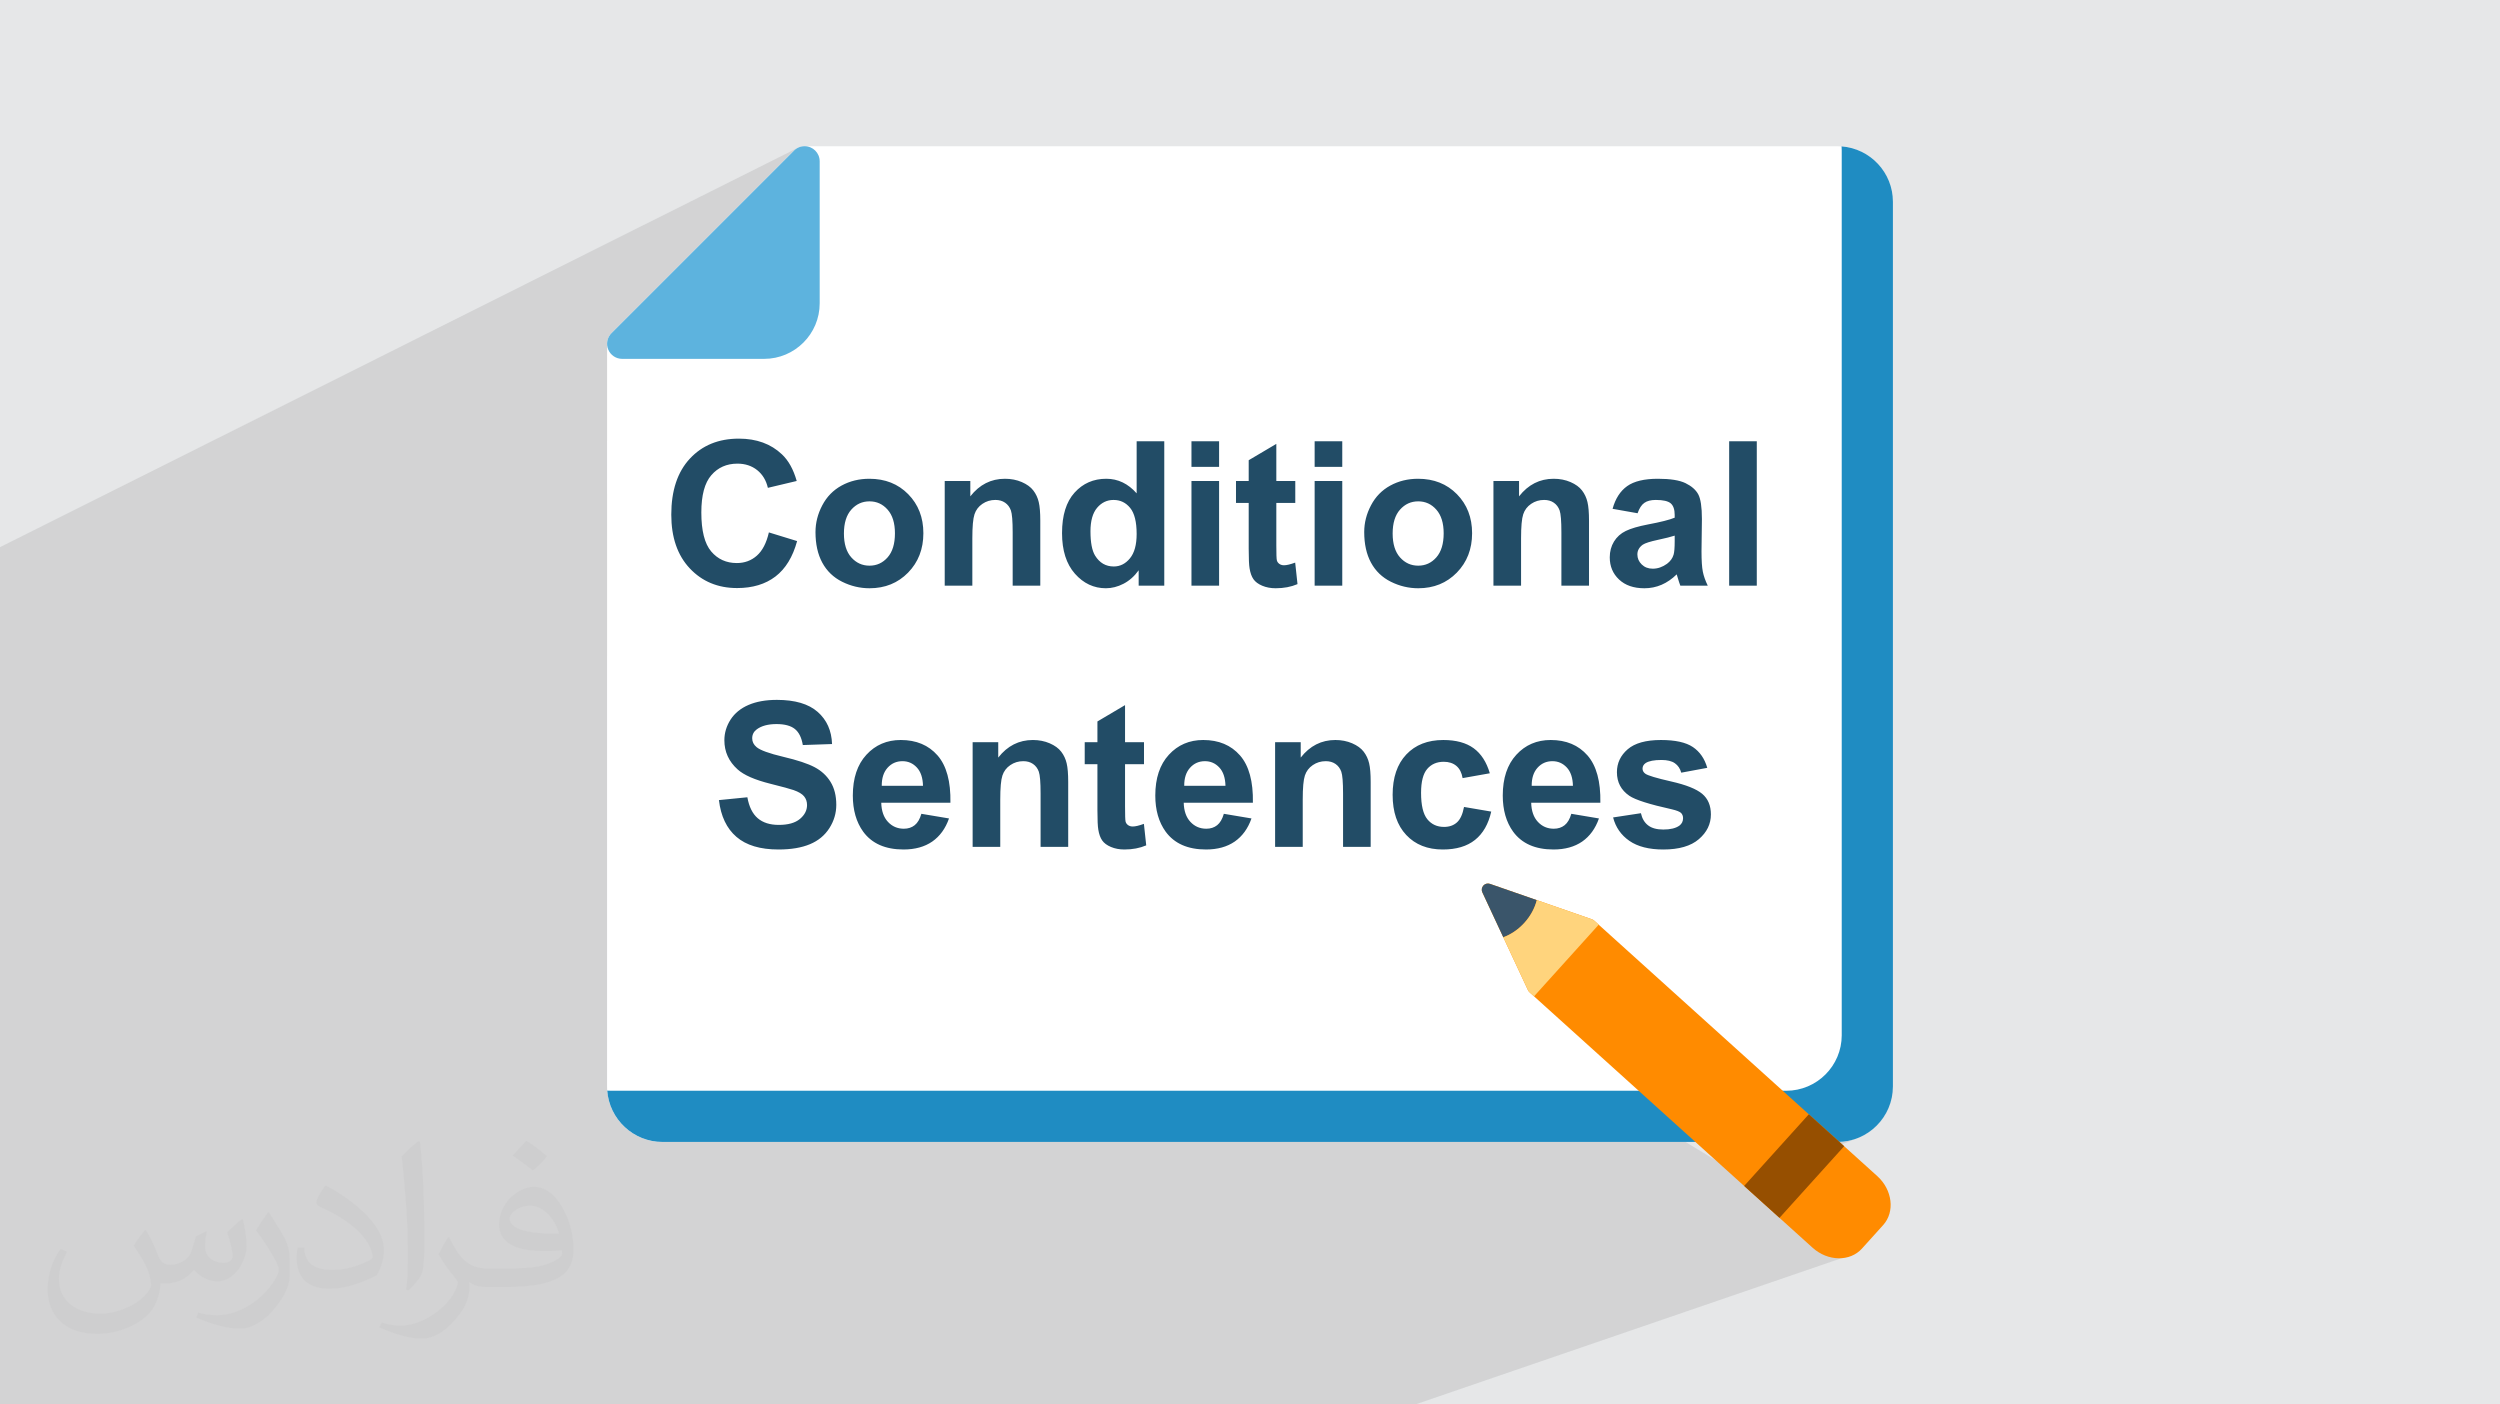 <?xml version="1.0" encoding="UTF-8"?>
<!DOCTYPE svg PUBLIC "-//W3C//DTD SVG 1.1//EN" "http://www.w3.org/Graphics/SVG/1.1/DTD/svg11.dtd">
<!-- Creator: CorelDRAW -->
<svg xmlns="http://www.w3.org/2000/svg" xml:space="preserve" width="94.192mm" height="52.917mm" version="1.1" style="shape-rendering:geometricPrecision; text-rendering:geometricPrecision; image-rendering:optimizeQuality; fill-rule:evenodd; clip-rule:evenodd"
viewBox="0 0 9404.92 5283.66"
 xmlns:xlink="http://www.w3.org/1999/xlink"
 xmlns:xodm="http://www.corel.com/coreldraw/odm/2003">
 <defs>
  <style type="text/css">
   <![CDATA[
    .fil5 {fill:#1F8CC2}
    .fil7 {fill:#3A556A}
    .fil4 {fill:#5DB3DE}
    .fil8 {fill:#964F00}
    .fil6 {fill:#FF8B00}
    .fil9 {fill:#FFD47D}
    .fil3 {fill:white}
    .fil10 {fill:#224C66;fill-rule:nonzero}
    .fil2 {fill:#373435;fill-opacity:0.031}
    .fil1 {fill:#2B2A29;fill-opacity:0.102}
    .fil0 {fill:#E6E7E8}
   ]]>
  </style>
 </defs>
 <g id="Layer_x0020_1">
  <polygon class="fil0" points="-0,0 9404.92,0 9404.92,5283.66 -0,5283.66 "/>
  <path class="fil1" d="M2666.57 2062.31l511.16 -241.54 12.21 -5.21 12.55 -4.4 12.89 -3.61 13.23 -2.81 13.58 -2.02 13.94 -1.21 14.28 -0.4 11.03 0.23 10.78 0.68 10.53 1.13 10.27 1.59 10.02 2.05 9.77 2.49 9.52 2.95 9.27 3.4 9.02 3.85 8.76 4.3 8.51 4.76 8.26 5.21 8.02 5.67 7.76 6.12 7.51 6.57 7.26 7.03 6.91 7.4 2.49 2.93 127.92 -60.01 96.34 0 0 35.47 66.69 -31.17 8.46 -3.35 8.68 -2.84 8.88 -2.33 9.1 -1.81 9.3 -1.29 9.53 -0.77 9.73 -0.26 8.54 0.2 8.36 0.58 8.19 0.98 8 1.36 7.81 1.75 7.64 2.13 7.44 2.51 7.26 2.9 6.98 3.24 6.53 3.42 6.09 3.64 5.63 3.84 5.19 4.04 4.75 4.26 4.31 4.46 1.37 1.65 96.23 -44.78 295.04 -137.27 103.93 0 0 47.4 102.29 -47.4 49.34 0 2396.33 -1109.24 19.94 2.46 19.33 4.29 18.6 6.03 17.81 7.69 16.9 9.25 15.93 10.72 14.84 12.09 13.67 13.38 12.41 14.58 11.04 15.68 9.61 16.68 8.06 17.6 6.43 18.42 4.71 19.16 2.89 19.81 0.99 20.35 0.01 0.01 -0.01 0 0 3328.19 -1.08 21.32 -3.18 20.71 -5.15 19.99 -7.03 19.17 -8.8 18.25 -10.47 17.21 -12.02 16.08 -13.49 14.84 -14.83 13.48 -16.09 12.03 -17.21 10.47 -18.24 8.8 -413.74 161.68m-240.09 -187.24l380.06 -150.58 -550.37 0m-441.09 -420.97l-151.8 -325.53 -1.23 -3.25 -0.73 -3.33 -0.23 -3.36 0.26 -3.35 0.74 -3.28 1.21 -3.16 1.67 -2.98 2.13 -2.75 -336.4 141.41 -1262.89 -1675.54 -897.37 -1190.59 897.37 1190.59 1262.89 1675.54 -1500.06 630.55 -1443.79 0 -1.97 -0.01 -1.97 -0.03 -1.96 -0.04 -1.96 -0.07 -1.95 -0.08 -1.95 -0.1 -1.94 -0.12 -1.73 -0.12m4060.02 830.45l264.11 350.41 -264.11 -350.41m-6344.65 -2514.96l0 -30.34 0 -0.02 0 -243.58 0 -81.42 0 -1.24 0 -3.03 0 -0.19 3003.07 -1503.2 -5.27 2.81 -0.18 0.12 2.64 -1.32 -4.75 2.85 -4.47 3.31 -4.16 3.77 -2.67 2.66 -173.13 173.14 272.56 -135.91 -272.56 135.91 -510.63 510.64 -4.96 5.75 -1.06 1.44 -3.95 6.26 -0.15 0.33 -2.84 6.47 -0.6 1.66 -1.92 6.93 -0.03 0.13 -0.07 0.5 -0.84 6.73 -0.1 2.03 0.16 7.25 1.41 8.23 2.66 8.07 3.82 7.59 4.83 6.81 5.72 5.98 6.49 5.06 7.17 4.06 7.71 3.01 8.15 1.85 8.48 0.64 534.33 0 21.32 -1.08 20.71 -3.18 19.99 -5.15 19.17 -7.03 18.25 -8.8 -690.45 334.77 0 197.62 381.26 -183.26 11.34 -4.98 11.68 -4.4 12.04 -3.81 12.37 -3.23 12.72 -2.64 13.07 -2.06 13.41 -1.47 13.76 -0.88 14.1 -0.29 12.32 0.23 12.03 0.7 11.73 1.15 11.44 1.62 11.15 2.08 10.85 2.55 10.56 3 10.26 3.46 9.98 3.91 9.68 4.38 9.39 4.84 9.1 5.3 8.81 5.76 8.51 6.23 8.22 6.68 7.92 7.14 9 9.21 8.41 10.14 7.82 11.1 7.24 12.05 6.65 13 6.08 13.97 5.5 14.92 4.93 15.88 -356.15 169.01 0.97 7.95 1.6 10.31 1.89 9.86 2.17 9.4 2.47 8.94 2.75 8.47 3.04 8 3.33 7.55 3.61 7.07 3.72 6.31 0.18 0.31 4.18 6.15 4.48 5.68 9.64 10.26 10.32 8.9 1.94 1.32 195.18 -92.04 106.2 32.62 -3.19 11.03 -3.43 10.66 -3.69 10.31 -3.95 9.94 -4.2 9.59 -4.45 9.24 -4.71 8.87 -4.96 8.5 -5.21 8.15 -5.47 7.79 -5.72 7.43 -5.98 7.07 -6.23 6.71 -6.48 6.35 -6.73 5.99 -6.99 5.63 -7.23 5.26 -7.47 4.92 -7.71 4.58 -7.94 4.24 -2.53 1.21 -5.65 2.7 -594.92 278.28 0 1617.21 0.79 15.63 0.29 5.69 0.21 1.34 14.91 -6.46 -14.91 6.46 2.97 19.37 5.15 19.99 7.03 19.17 8.8 18.24 10.47 17.21 12.02 16.08 13.49 14.84 14.83 13.48 16.08 12.03 17.21 10.47 18.24 8.8 19.17 7.03 20 5.15 20.7 3.18 21.32 1.08 1335.44 0 96.55 -115.95 63.8 -76.62 1275.18 -464.35 303.46 -110.5 161.24 153.88 441.09 420.97 83.8 79.98 86.5 70.6 51.46 42 149.54 0 170.15 0 201.47 0 -311.35 121.76 -36.39 14.23 -4.6 1.8 15.28 12.47 1.82 1.48 350.07 285.71 -582.47 199.87 -1021.14 350.41 -40.1 0 -886.97 0 -9.98 0 -306.21 0 -47.38 0 -254.68 0 -37.4 0 -735.23 0 -974.27 0 -51.2 0 -21.86 0 -528.79 0 -0.02 0 -0.21 0 -47.55 0 -74.24 0 -69.53 0 -0.11 0 -117.45 0 -132.83 0 -42.76 0 -8.84 0 -0.01 0 -754.57 0 -181.34 0 0 -12.01 0 -73.55 0 -24.68 0 -56.95 0 -3 0 -13.85 0 -6.99 0 -1.78 0 -13.33 0 -1062.85 0 -476.44 0 -19.72 0 -41.82 0 -32.3 0 -10.58 0 -18.63 0 -48.33 0 -36.55 0 -7.93 0 -90.61 0 -175.67 0 -101.11 0 -188.11 0 -21.61 0 -246.54 0 -57.77 0 -22.67zm2283.84 -46.92l508.12 -238.73 206.74 -97.13 -714.86 335.86zm4256.84 1924.58l263.98 -103.97 -93.83 103.97m-109.87 121.76l-21.2 23.48 -4.52 5.01"/>
  <path class="fil2" d="M548.54 4627.69c17.95,27.21 29.6,53.36 40.96,82.43 8.45,16.91 12.93,48.09 52.57,48.09 11.61,0 28.28,-3.42 43.06,-11.61 16.63,-8.73 29.32,-21.94 35.94,-42l15.85 -53.36 38.57 -19.02 2.64 2.64c-5.27,20.09 -6.59,39.36 -6.59,54.43 0,44.63 38.57,61.56 69.22,61.56 17.95,0 34.09,-8.73 34.09,-25.11 0,-21.13 -8.98,-57.06 -20.62,-89.29 17.95,-17.95 35.94,-35.94 56.53,-50.47l3.17 1.6c8.98,38.04 14,75.56 14,100.66 0,24.57 -10.83,51.79 -19.81,69.49 -18.49,34.87 -51.25,62.62 -90.87,62.62 -30.1,0 -63.65,-15.07 -86.66,-43.06l-1.32 0c-21.66,26.96 -55.22,51.25 -108.86,51.25l-16.63 0c-2.64,35.41 -10.29,60.49 -21.94,82.95 -31.95,62.34 -126.81,106.47 -216.1,106.47 -124.17,0 -186.51,-71.59 -186.51,-166.96 0,-58.91 19.27,-113.6 48.88,-152.42l24.29 10.04c-18.49,35.41 -30.91,68.68 -30.91,101.45 0,89.29 72.66,131.83 156.4,131.83 77.68,0 173.83,-49.41 191.28,-106.72 -6.59,-62.62 -30.1,-91.93 -66.04,-148.99 10.83,-19.02 24.83,-38.04 42.28,-58.38l3.17 0 0 0 0 0 -0.02 -0.09zm1432.13 -336.04c26.15,16.39 51.79,35.66 76.87,57.85 -14,19.81 -31.45,37.79 -53.11,53.64 -25.11,-20.34 -50.19,-37.79 -75.84,-56.27 17.42,-19.55 34.62,-38.29 52.04,-55.22l0 0 0 0 0 0 0 0 0 0 0.03 0zm13.47 244.11c-42.28,0 -76.87,27.75 -76.87,48.34 0,44.13 84.53,57.85 185.72,57.31 -12.68,-51.79 -57.06,-105.68 -108.86,-105.68l0.01 0.03zm-94.86 236.19c54.96,0 103.04,-1.6 139.74,-10.83 40.96,-10.29 75.56,-30.91 75.56,-45.17 0,-3.7 0,-8.19 -1.32,-11.89 -22.98,2.11 -49.41,2.11 -72.38,2.11 -74.49,0 -131.55,-16.91 -154.02,-58.66 -5.55,-11.61 -9.51,-24.57 -9.51,-39.36 0,-40.43 17.42,-79.79 48.09,-107 25.61,-22.45 53.89,-36.44 82.67,-36.44 52.04,0 93.51,41.75 122.57,107.54 15.85,35.94 26.68,77.4 26.68,129.72 0,34.87 -9.51,64.19 -31.17,85.85 -40.43,39.11 -114.92,53.89 -229.04,53.89l-51.79 0 0 0 -13.47 0c-28.28,0 -48.62,-5.02 -64.72,-17.42l-2.64 0c0.79,6.59 1.32,12.93 1.32,19.02 0,25.61 -8.45,58.38 -25.61,84.53 -50.72,75.3 -105.68,108.04 -153.24,108.04 -48.09,0 -107,-18.49 -160.11,-42.54l9.51 -18.49c17.17,7.13 40.96,11.89 73.7,11.89 85.85,0 198.66,-82.43 212.66,-163 -3.17,-6.59 -8.98,-15.32 -17.17,-24.57 -25.11,-29.85 -40.96,-54.68 -55.75,-80.83 12.68,-25.11 24.29,-45.17 35.13,-63.4l4.49 -0.53c36.72,74.77 69.99,117.55 144.23,117.55l11.61 0 0 0 53.89 0 0 0 0 0 0 0 0 0 0 0 0.09 0.01zm-371.98 79c6.34,-34.34 6.87,-72.91 6.87,-108.86l0 -53.36c0,-99.6 -12.68,-244.36 -22.98,-338.68 17.95,-19.27 43.06,-42 62.87,-57.31l5.81 1.6c13.47,118.62 16.63,256 16.63,383.06 0,33.3 -1.32,65.79 -4.49,89.55 -1.85,30.1 -19.27,52.83 -56.53,87.7l-8.19 -3.7zm-382.8 -157.19c1.85,46.77 24.83,83.49 105.15,83.49 49.93,0 92.19,-12.93 138.96,-35.13 8.45,-3.7 12.93,-8.73 12.93,-12.93 0,-29.32 -22.45,-68.15 -60.23,-103.55 -36.72,-33.3 -85.34,-62.62 -130.76,-82.18 -15.6,-6.59 -20.62,-13.47 -20.62,-20.09 0,-13.47 17.95,-41.75 32.77,-62.09l5.02 -0.53c52.04,27.21 110.17,67.64 153.24,112.53 39.11,41.47 63.4,83.49 63.4,129.19 0,33.81 -10.29,65.51 -26.96,95.11 -57.06,28.79 -117.83,50.72 -178.06,50.72 -73.17,0 -123.1,-34.34 -123.1,-114.92 0,-8.73 0,-22.19 3.17,-39.64l25.11 0 0 0 0 0 0 0 0 0 0 0 -0.02 0zm-132.37 -132.9l45.45 73.45c16.63,27.21 32.23,56.81 32.23,103.55l0 59.7c0,48.34 -30.91,100.13 -80.83,151.38 -39.11,34.62 -73.7,49.41 -105.68,49.41 -47.55,0 -101.98,-14.79 -164.85,-41.75l7.13 -18.49c19.81,5.27 42.79,9.77 71.06,9.77 90.36,-0.53 182.8,-66.57 225.08,-147.15 5.02,-9.26 6.87,-17.95 6.87,-24.04 0,-9.26 -5.02,-19.55 -8.98,-28.79 -22.98,-43.31 -48.62,-82.95 -76.87,-119.68 14.79,-23.25 29.6,-45.7 45.7,-67.9l3.7 0.53 0 0 0 0 0 0 0 0 0 0 -0.02 0.01z"/>
  <g id="_2149959680896">
   <g>
    <path class="fil3" d="M7121.09 758.96l0 3328.21c0,115.12 -93.65,208.77 -208.78,208.77l-4419.7 0c-115.12,0 -208.76,-93.66 -208.76,-208.77l0 -2793.86c0,-15.03 5.96,-29.45 16.59,-40.08l686.43 -686.42c10.63,-10.64 25.05,-16.61 40.09,-16.61l3885.36 0c115.13,0 208.78,93.66 208.78,208.77l-0.01 -0.01z"/>
    <path class="fil4" d="M3083.63 606.69c0,0.06 0,0.13 0,0.19l0 534.35c0,115.12 -93.65,208.77 -208.77,208.77l-534.33 0c-22.94,0 -43.6,-13.82 -52.37,-35 -8.78,-21.16 -3.93,-45.56 12.29,-61.77l683.75 -683.77c10.39,-11.92 25.69,-19.45 42.76,-19.45 31.3,-0.01 56.67,25.37 56.67,56.67l0 0z"/>
    <path class="fil5" d="M7121.09 4087.16l0 -3328.2c0,-109.85 -85.3,-200.17 -193.16,-208.19 0.39,5.16 0.58,10.36 0.58,15.62l0.01 3328.21c0,115.12 -93.66,208.77 -208.78,208.77l-4419.7 0c-5.25,0 -10.46,-0.2 -15.62,-0.58 8.02,107.86 98.33,193.16 208.18,193.16l4419.7 0c115.14,0 208.78,-93.66 208.78,-208.78z"/>
   </g>
   <g>
    <path id="_183840368" class="fil6" d="M5580.3 3331.42c0,0 0,0 0,0 6.27,-6.95 16.1,-9.47 24.93,-6.39l383.77 133.33c2.95,1.02 5.65,2.62 7.97,4.71l1065.19 961.29c57.3,51.71 67.26,134.42 22.2,184.35l-79.8 88.42c-45.06,49.93 -128.35,48.49 -185.65,-3.23l-1065.19 -961.29c-2.32,-2.09 -4.19,-4.62 -5.5,-7.45l-171.74 -368.29c-3.95,-8.48 -2.46,-18.5 3.81,-25.45l0.01 0z"/>
    <path id="_183840200" class="fil7" d="M5580.3 3331.42c0,0 0,0 0,0 6.27,-6.95 16.1,-9.47 24.93,-6.39l176.15 61.2 0.06 0.02c-7.9,30.8 -23.8,60.03 -46.37,85.03 -22.52,24.96 -49.92,43.76 -79.71,54.78l-78.89 -169.18c-3.95,-8.48 -2.46,-18.5 3.82,-25.45l0 0z"/>
    <polygon id="_183840248" class="fil8" points="6804.66,4191.97 6937.64,4311.99 6694.39,4581.53 6561.41,4461.52 "/>
    <path id="_183840104" class="fil9" d="M5974.42 3453.29l-192.97 -67.05c-16.06,62.68 -65.39,117.36 -126.08,139.81l92.85 199.11c3.24,6.95 16.01,16.92 22.8,23.06l243.25 -269.54c-22.48,-20.29 -15.13,-16.79 -39.85,-25.38z"/>
   </g>
   <path class="fil10" d="M2892.5 2002.89l106.2 32.62c-16.31,59.8 -43.48,104.17 -81.42,133.26 -37.93,28.95 -85.97,43.49 -144.25,43.49 -72.2,0 -131.5,-24.65 -178.02,-73.96 -46.4,-49.32 -69.66,-116.7 -69.66,-202.29 0,-90.4 23.39,-160.7 70.04,-210.76 46.65,-50.07 108.1,-75.1 184.21,-75.1 66.51,0 120.49,19.72 161.95,59.03 24.78,23.27 43.23,56.64 55.63,100.27l-108.48 25.79c-6.45,-28.07 -19.85,-50.32 -40.2,-66.63 -20.48,-16.31 -45.27,-24.4 -74.35,-24.4 -40.33,0 -73.08,14.42 -98.11,43.36 -25.15,28.84 -37.67,75.61 -37.67,140.35 0,68.53 12.39,117.45 37.04,146.53 24.78,29.21 56.89,43.74 96.47,43.74 29.2,0 54.37,-9.24 75.35,-27.82 20.99,-18.58 36.17,-47.66 45.26,-87.49zm175.36 -1.39c0,-34.65 8.47,-68.15 25.54,-100.52 17.06,-32.49 41.22,-57.14 72.44,-74.22 31.23,-17.06 66,-25.66 104.56,-25.66 59.55,0 108.22,19.34 146.28,58.03 38.05,38.81 57.02,87.62 57.02,146.79 0,59.68 -19.22,109.1 -57.53,148.31 -38.43,39.2 -86.73,58.78 -145.01,58.78 -36.04,0 -70.42,-8.21 -103.17,-24.52 -32.62,-16.31 -57.52,-40.2 -74.59,-71.81 -17.07,-31.47 -25.54,-69.91 -25.54,-115.18zm106.96 5.56c0,39.06 9.24,69.04 27.69,89.76 18.58,20.86 41.35,31.23 68.53,31.23 27.06,0 49.82,-10.37 68.16,-31.23 18.33,-20.73 27.56,-50.95 27.56,-90.52 0,-38.56 -9.23,-68.28 -27.56,-89.01 -18.33,-20.87 -41.1,-31.23 -68.16,-31.23 -27.18,0 -49.94,10.36 -68.53,31.23 -18.45,20.73 -27.69,50.69 -27.69,89.76zm738.74 196.09l-103.92 0 0 -200.64c0,-42.49 -2.28,-69.92 -6.7,-82.32 -4.55,-12.52 -11.76,-22.13 -21.87,-29.08 -10.12,-6.96 -22.26,-10.36 -36.41,-10.36 -18.21,0 -34.52,4.92 -48.93,14.78 -14.55,9.88 -24.4,23.03 -29.72,39.2 -5.42,16.32 -8.09,46.41 -8.09,90.39l0 178.02 -103.92 0 0 -393.7 96.34 0 0 57.78c34.52,-44.13 77.88,-66.13 130.34,-66.13 23.01,0 44.12,4.17 63.22,12.39 19.21,8.35 33.63,18.84 43.35,31.6 9.88,12.9 16.69,27.44 20.49,43.75 3.91,16.31 5.81,39.57 5.81,69.91l0 244.39zm466.41 0l-96.34 0 0 -57.78c-16.06,22.51 -35.15,39.33 -57.01,50.7 -21.88,11.25 -44,16.93 -66.26,16.93 -45.38,0 -84.2,-18.19 -116.56,-54.74 -32.24,-36.53 -48.43,-87.37 -48.43,-152.73 0,-66.75 15.69,-117.58 47.16,-152.35 31.48,-34.77 71.18,-52.09 119.22,-52.09 44,0 82.19,18.34 114.3,54.88l0 -195.97 103.93 0 0 543.15zm-277.65 -204.44c0,42.11 5.82,72.58 17.33,91.41 16.81,27.31 40.2,40.97 70.29,40.97 23.89,0 44.24,-10.24 60.94,-30.72 16.81,-20.49 25.15,-50.95 25.15,-91.66 0,-45.39 -8.09,-78.02 -24.4,-97.99 -16.3,-19.98 -37.03,-29.95 -62.46,-29.95 -24.65,0 -45.25,9.86 -61.95,29.58 -16.56,19.73 -24.91,49.19 -24.91,88.38zm379.93 -242.37l0 -96.33 103.93 0 0 96.33 -103.93 0zm0 446.81l0 -393.7 103.93 0 0 393.7 -103.93 0zm390.55 -393.7l0 82.68 -71.31 0 0 159.43c0,32.37 0.63,51.2 2.03,56.51 1.39,5.31 4.42,9.74 9.36,13.27 4.8,3.42 10.61,5.19 17.57,5.19 9.74,0 23.64,-3.29 41.98,-9.99l8.73 80.92c-24.15,10.37 -51.46,15.55 -82.07,15.55 -18.7,0 -35.52,-3.16 -50.56,-9.48 -15.05,-6.32 -26.05,-14.54 -33,-24.53 -7.08,-10.1 -11.88,-23.63 -14.67,-40.84 -2.15,-12.13 -3.29,-36.66 -3.29,-73.7l0 -172.33 -47.8 0 0 -82.68 47.8 0 0 -78.13 103.92 -61.45 0 139.58 71.31 0zm72.83 -53.11l0 -96.33 103.92 0 0 96.33 -103.92 0zm0 446.81l0 -393.7 103.92 0 0 393.7 -103.92 0zm186.49 -201.65c0,-34.65 8.47,-68.15 25.54,-100.52 17.06,-32.49 41.22,-57.14 72.44,-74.22 31.23,-17.06 65.99,-25.66 104.56,-25.66 59.55,0 108.22,19.34 146.27,58.03 38.06,38.81 57.03,87.62 57.03,146.79 0,59.68 -19.22,109.1 -57.53,148.31 -38.43,39.2 -86.73,58.78 -145.01,58.78 -36.05,0 -70.42,-8.21 -103.17,-24.52 -32.62,-16.31 -57.52,-40.2 -74.59,-71.81 -17.07,-31.47 -25.54,-69.91 -25.54,-115.18zm106.96 5.56c0,39.06 9.23,69.04 27.69,89.76 18.58,20.86 41.34,31.23 68.53,31.23 27.06,0 49.81,-10.37 68.15,-31.23 18.33,-20.73 27.57,-50.95 27.57,-90.52 0,-38.56 -9.24,-68.28 -27.57,-89.01 -18.33,-20.87 -41.09,-31.23 -68.15,-31.23 -27.19,0 -49.94,10.36 -68.53,31.23 -18.46,20.73 -27.69,50.69 -27.69,89.76zm738.74 196.09l-103.93 0 0 -200.64c0,-42.49 -2.27,-69.92 -6.69,-82.32 -4.55,-12.52 -11.76,-22.13 -21.88,-29.08 -10.11,-6.96 -22.26,-10.36 -36.4,-10.36 -18.21,0 -34.53,4.92 -48.94,14.78 -14.54,9.88 -24.4,23.03 -29.72,39.2 -5.43,16.32 -8.09,46.41 -8.09,90.39l0 178.02 -103.92 0 0 -393.7 96.33 0 0 57.78c34.52,-44.13 77.88,-66.13 130.35,-66.13 23.01,0 44.12,4.17 63.21,12.39 19.22,8.35 33.64,18.84 43.36,31.6 9.87,12.9 16.69,27.44 20.49,43.75 3.91,16.31 5.81,39.57 5.81,69.91l0 244.39zm182.69 -272.33l-94.06 -16.68c10.62,-38.45 28.96,-66.89 54.87,-85.35 25.92,-18.45 64.48,-27.69 115.57,-27.69 46.4,0 81.04,5.43 103.8,16.44 22.62,11 38.68,24.91 47.91,41.86 9.24,16.93 13.91,47.91 13.91,93.18l-1.52 121.37c0,34.52 1.65,60.06 4.93,76.49 3.29,16.44 9.48,34.01 18.58,52.72l-103.16 0c-2.66,-6.82 -6.07,-16.93 -9.99,-30.34 -1.64,-6.19 -2.91,-10.24 -3.66,-12.14 -17.7,17.45 -36.66,30.47 -56.88,39.2 -20.24,8.73 -41.73,13.14 -64.61,13.14 -40.33,0 -72.19,-10.99 -95.46,-32.99 -23.25,-21.87 -34.9,-49.69 -34.9,-83.32 0,-22.12 5.31,-41.97 15.93,-59.42 10.62,-17.31 25.42,-30.72 44.64,-39.95 19.08,-9.23 46.65,-17.32 82.68,-24.27 48.55,-9.11 82.31,-17.7 101.02,-25.54l0 -10.49c0,-20.23 -4.93,-34.64 -14.8,-43.36 -9.98,-8.6 -28.71,-12.89 -56.14,-12.89 -18.59,0 -33,3.65 -43.36,11.12 -10.49,7.33 -18.83,20.35 -25.29,38.94zm139.59 84.2c-13.28,4.42 -34.4,9.74 -63.35,15.93 -28.82,6.19 -47.79,12.26 -56.63,18.08 -13.53,9.73 -20.35,21.87 -20.35,36.66 0,14.67 5.43,27.18 16.31,37.8 10.87,10.62 24.65,15.93 41.47,15.93 18.71,0 36.66,-6.19 53.74,-18.45 12.51,-9.49 20.86,-20.87 24.77,-34.52 2.66,-8.85 4.05,-25.79 4.05,-50.7l0 -20.73zm204.94 188.13l0 -543.15 103.92 0 0 543.15 -103.92 0zm-3800.48 806.8l106.97 -10.62c6.45,35.78 19.34,61.95 38.94,78.76 19.6,16.81 46.02,25.16 79.27,25.16 35.16,0 61.7,-7.46 79.53,-22.38 17.83,-14.93 26.81,-32.37 26.81,-52.34 0,-12.9 -3.8,-23.77 -11.26,-32.88 -7.46,-8.98 -20.6,-16.81 -39.32,-23.38 -12.77,-4.55 -41.85,-12.39 -87.36,-23.77 -58.54,-14.66 -99.63,-32.62 -123.27,-53.98 -33.25,-29.97 -49.81,-66.51 -49.81,-109.62 0,-27.69 7.84,-53.73 23.39,-77.88 15.67,-24.14 38.18,-42.48 67.64,-55.12 29.47,-12.64 64.86,-18.96 106.58,-18.96 67.9,0 119.1,15.05 153.37,45.25 34.38,30.22 52.34,70.42 54.11,120.88l-109.99 3.78c-4.68,-28.06 -14.66,-48.17 -29.96,-60.44 -15.31,-12.26 -38.31,-18.45 -68.91,-18.45 -31.6,0 -56.39,6.58 -74.22,19.72 -11.5,8.48 -17.32,19.73 -17.32,33.89 0,12.9 5.44,23.89 16.32,33 13.78,11.76 47.29,23.89 100.52,36.53 53.22,12.52 92.55,25.67 117.95,39.07 25.54,13.52 45.52,31.85 59.93,55.25 14.42,23.39 21.63,52.22 21.63,86.48 0,31.1 -8.61,60.31 -25.92,87.5 -17.32,27.18 -41.73,47.41 -73.33,60.55 -31.61,13.28 -71.06,19.85 -118.22,19.85 -68.65,0 -121.37,-15.8 -158.16,-47.54 -36.79,-31.59 -58.67,-77.75 -65.88,-138.3zm761.63 51.57l103.92 17.45c-13.27,38.05 -34.39,67.01 -63.08,86.99 -28.83,19.85 -64.86,29.82 -107.98,29.82 -68.4,0 -119.09,-22.37 -151.85,-67.13 -25.91,-35.91 -38.93,-81.17 -38.93,-135.91 0,-65.23 17.06,-116.44 51.07,-153.36 34.02,-37.04 77.13,-55.51 129.21,-55.51 58.41,0 104.56,19.34 138.45,58.03 33.76,38.69 49.93,97.99 48.42,177.89l-260.2 0c0.76,30.84 9.11,54.87 25.16,72.06 15.94,17.2 35.91,25.79 59.68,25.79 16.31,0 29.95,-4.42 40.96,-13.27 11.13,-8.85 19.47,-23.14 25.16,-42.87zm6.07 -105.44c-0.77,-30.21 -8.48,-53.22 -23.26,-68.91 -14.8,-15.81 -32.75,-23.63 -53.99,-23.63 -22.64,0 -41.35,8.34 -56.14,24.9 -14.79,16.56 -22,39.19 -21.75,67.64l155.14 0zm546.3 229.85l-103.93 0 0 -200.64c0,-42.49 -2.27,-69.92 -6.69,-82.32 -4.55,-12.52 -11.76,-22.13 -21.88,-29.08 -10.11,-6.96 -22.26,-10.36 -36.4,-10.36 -18.21,0 -34.53,4.92 -48.94,14.78 -14.54,9.88 -24.4,23.03 -29.72,39.2 -5.43,16.32 -8.09,46.41 -8.09,90.39l0 178.02 -103.92 0 0 -393.7 96.33 0 0 57.78c34.52,-44.13 77.88,-66.13 130.35,-66.13 23.01,0 44.12,4.17 63.21,12.39 19.22,8.35 33.64,18.84 43.36,31.6 9.87,12.9 16.69,27.44 20.49,43.75 3.91,16.31 5.81,39.57 5.81,69.91l0 244.39zm285.11 -393.7l0 82.68 -71.3 0 0 159.43c0,32.37 0.62,51.2 2.02,56.51 1.39,5.31 4.42,9.74 9.36,13.27 4.8,3.42 10.61,5.19 17.57,5.19 9.74,0 23.64,-3.29 41.98,-9.99l8.73 80.92c-24.15,10.37 -51.46,15.55 -82.06,15.55 -18.71,0 -35.53,-3.16 -50.57,-9.48 -15.05,-6.32 -26.05,-14.54 -32.99,-24.53 -7.09,-10.1 -11.89,-23.63 -14.68,-40.84 -2.15,-12.13 -3.29,-36.66 -3.29,-73.7l0 -172.33 -47.8 0 0 -82.68 47.8 0 0 -78.13 103.93 -61.45 0 139.58 71.3 0zm300.41 269.29l103.92 17.45c-13.27,38.05 -34.39,67.01 -63.08,86.99 -28.83,19.85 -64.86,29.82 -107.98,29.82 -68.4,0 -119.09,-22.37 -151.84,-67.13 -25.92,-35.91 -38.94,-81.17 -38.94,-135.91 0,-65.23 17.06,-116.44 51.07,-153.36 34.02,-37.04 77.13,-55.51 129.21,-55.51 58.41,0 104.57,19.34 138.45,58.03 33.76,38.69 49.93,97.99 48.42,177.89l-260.2 0c0.76,30.84 9.11,54.87 25.16,72.06 15.94,17.2 35.91,25.79 59.68,25.79 16.31,0 29.95,-4.42 40.96,-13.27 11.13,-8.85 19.47,-23.14 25.16,-42.87zm6.07 -105.44c-0.77,-30.21 -8.48,-53.22 -23.26,-68.91 -14.79,-15.81 -32.75,-23.63 -53.99,-23.63 -22.64,0 -41.35,8.34 -56.14,24.9 -14.79,16.56 -22,39.19 -21.75,67.64l155.14 0zm546.3 229.85l-103.93 0 0 -200.64c0,-42.49 -2.27,-69.92 -6.69,-82.32 -4.55,-12.52 -11.76,-22.13 -21.87,-29.08 -10.12,-6.96 -22.26,-10.36 -36.41,-10.36 -18.21,0 -34.53,4.92 -48.94,14.78 -14.54,9.88 -24.39,23.03 -29.72,39.2 -5.43,16.32 -8.09,46.41 -8.09,90.39l0 178.02 -103.92 0 0 -393.7 96.33 0 0 57.78c34.53,-44.13 77.88,-66.13 130.35,-66.13 23.01,0 44.12,4.17 63.22,12.39 19.21,8.35 33.63,18.84 43.35,31.6 9.87,12.9 16.69,27.44 20.49,43.75 3.91,16.31 5.81,39.57 5.81,69.91l0 244.39zm448.2 -276.88l-102.4 18.21c-3.41,-20.37 -11.25,-35.67 -23.51,-46.03 -12.26,-10.23 -28.07,-15.43 -47.54,-15.43 -25.92,0 -46.66,8.98 -62.09,26.93 -15.42,17.96 -23.13,47.92 -23.13,90.02 0,46.78 7.84,79.78 23.51,99.12 15.69,19.35 36.66,28.96 62.97,28.96 19.72,0 35.9,-5.69 48.42,-16.94 12.65,-11.25 21.49,-30.59 26.68,-58.15l102.4 17.44c-10.61,47.03 -30.97,82.56 -61.07,106.58 -30.08,24.02 -70.41,36.03 -121.12,36.03 -57.4,0 -103.29,-18.19 -137.43,-54.48 -34.27,-36.41 -51.33,-86.74 -51.33,-151.09 0,-65.11 17.19,-115.68 51.46,-151.97 34.26,-36.3 80.66,-54.37 139.2,-54.37 47.79,0 85.84,10.36 114.17,30.97 28.19,20.61 48.42,51.97 60.81,94.2zm306.6 152.47l103.92 17.45c-13.27,38.05 -34.39,67.01 -63.08,86.99 -28.83,19.85 -64.86,29.82 -107.98,29.82 -68.4,0 -119.09,-22.37 -151.84,-67.13 -25.92,-35.91 -38.94,-81.17 -38.94,-135.91 0,-65.23 17.06,-116.44 51.07,-153.36 34.02,-37.04 77.13,-55.51 129.21,-55.51 58.41,0 104.57,19.34 138.45,58.03 33.76,38.69 49.93,97.99 48.42,177.89l-260.2 0c0.76,30.84 9.11,54.87 25.16,72.06 15.94,17.2 35.91,25.79 59.68,25.79 16.31,0 29.95,-4.42 40.96,-13.27 11.13,-8.85 19.47,-23.14 25.16,-42.87zm6.07 -105.44c-0.77,-30.21 -8.48,-53.22 -23.26,-68.91 -14.79,-15.81 -32.75,-23.63 -53.99,-23.63 -22.64,0 -41.35,8.34 -56.14,24.9 -14.79,16.56 -22,39.19 -21.75,67.64l155.14 0zm151.07 119.1l104.69 -15.93c4.42,20.1 13.41,35.4 27.06,45.76 13.53,10.49 32.62,15.68 57.02,15.68 26.93,0 47.16,-4.92 60.81,-14.79 9.11,-6.96 13.66,-16.31 13.66,-27.95 0,-7.84 -2.54,-14.41 -7.46,-19.59 -5.18,-4.93 -16.81,-9.62 -34.78,-13.79 -84.07,-18.58 -137.3,-35.52 -159.8,-50.82 -31.23,-21.37 -46.79,-50.94 -46.79,-88.75 0,-34.27 13.53,-62.96 40.46,-86.24 26.93,-23.25 68.66,-34.89 125.17,-34.89 53.86,0 93.94,8.85 120.11,26.43 26.17,17.69 44.25,43.74 54.12,78.25l-97.86 18.21c-4.17,-15.43 -12.27,-27.31 -24.02,-35.53 -11.75,-8.23 -28.58,-12.26 -50.44,-12.26 -27.56,0 -47.28,3.78 -59.3,11.49 -7.96,5.44 -11.88,12.53 -11.88,21.12 0,7.46 3.41,13.78 10.37,18.97 9.48,6.95 41.97,16.69 97.6,29.34 55.63,12.63 94.45,28.06 116.44,46.39 21.87,18.46 32.74,44.38 32.74,77.5 0,36.05 -15.04,67.14 -45.26,93.06 -30.09,25.92 -74.72,38.93 -133.89,38.93 -53.61,0 -96.09,-10.86 -127.45,-32.49 -31.23,-21.62 -51.71,-50.94 -61.33,-88.12z"/>
  </g>
 </g>
</svg>
